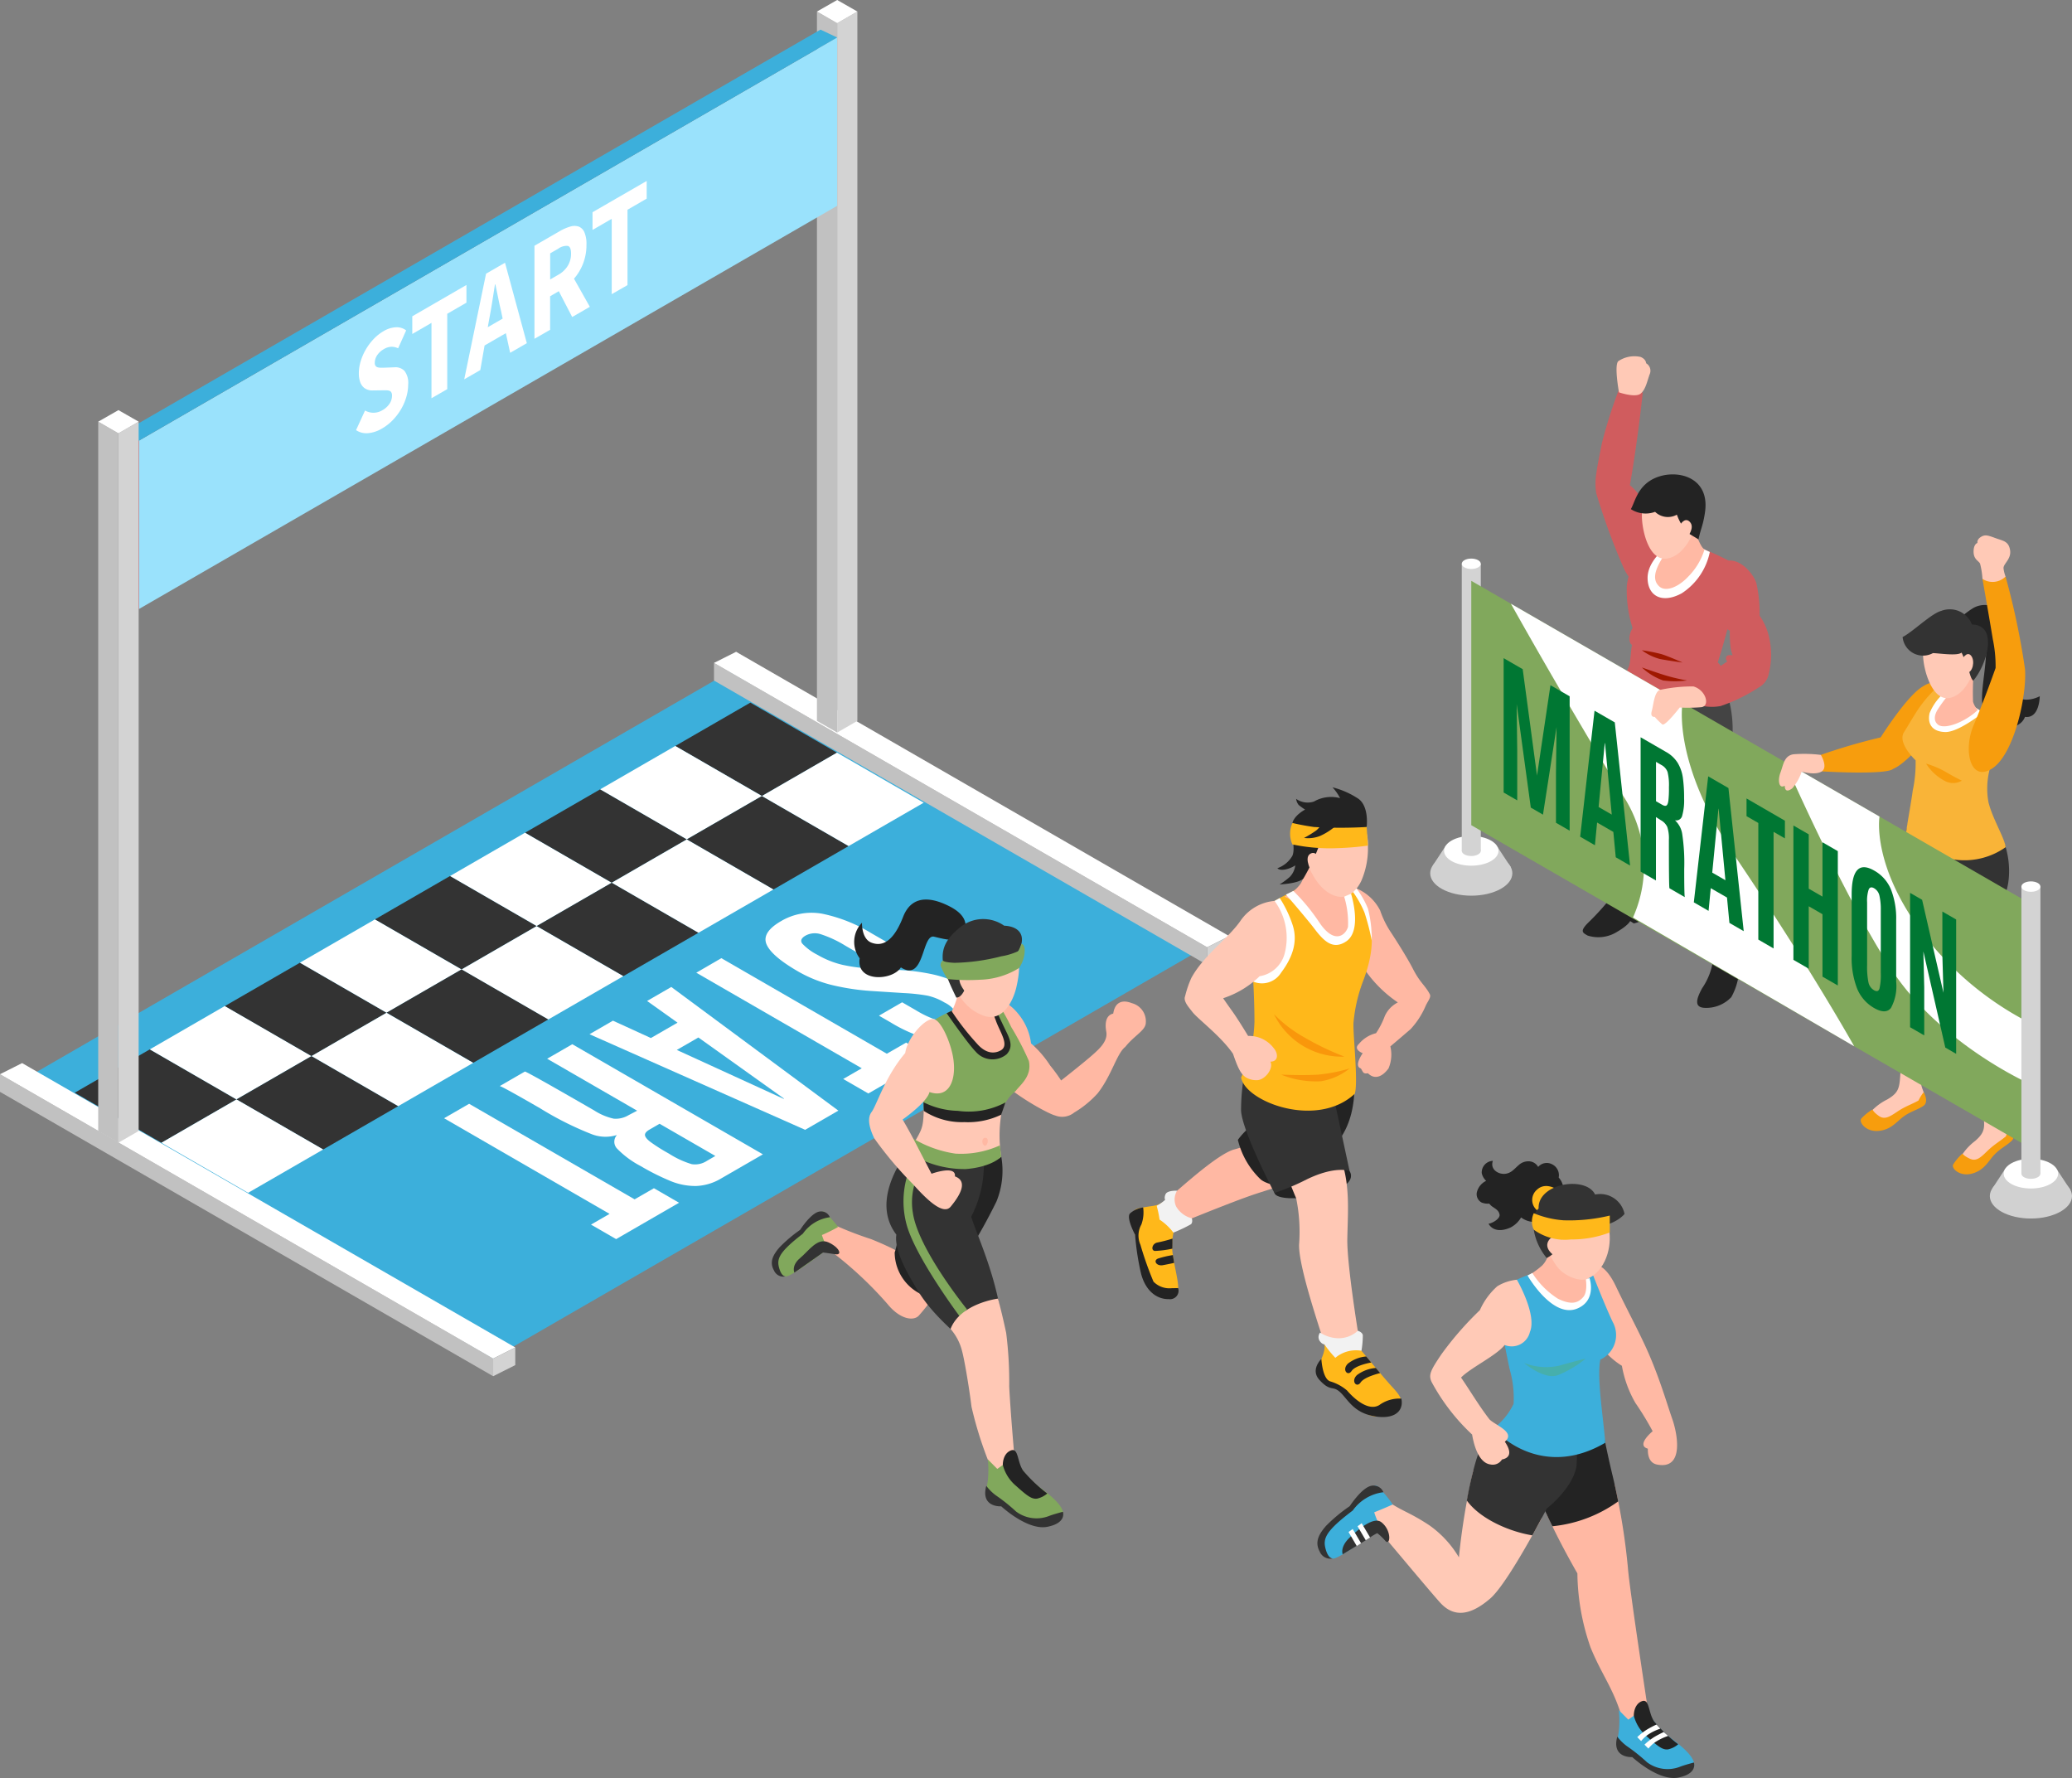 <svg xmlns="http://www.w3.org/2000/svg" width="205.137" height="176.008" viewBox="0 0 205.137 176.008">
  <rect x="0" y="0" width="205.137" height="176.008" fill="#808080" stroke="none"/>
  <g id="Group_41482" data-name="Group 41482" transform="translate(-735.776 -114.167)">
    <g id="Group_41446" data-name="Group 41446" transform="translate(735.776 114.166)">
      <g id="Group_41444" data-name="Group 41444" transform="translate(0)">
        <path id="Path_53825" data-name="Path 53825" d="M852.858,197.308,782.729,237.8l-46.761-27.445L806.1,169.863Z" transform="translate(-733.906 -103.34)" fill="#3cafdb"/>
        <g id="Group_41432" data-name="Group 41432" transform="translate(0 105.236)">
          <path id="Path_53826" data-name="Path 53826" d="M782.6,242.073l-48.824-28.149v-1.747L782.6,240.326Z" transform="translate(-733.776 -211.074)" fill="#c1c1c1"/>
          <path id="Path_53827" data-name="Path 53827" d="M782.6,240.257l-48.824-28.149,2.19-1.1,48.824,28.149Z" transform="translate(-733.776 -211.005)" fill="#fff"/>
          <path id="Path_53828" data-name="Path 53828" d="M785.663,243.77v-1.747l2.19-1.1v1.747Z" transform="translate(-736.839 -212.771)" fill="#d3d3d3"/>
        </g>
        <g id="Group_41433" data-name="Group 41433" transform="translate(70.691 64.521)">
          <path id="Path_53829" data-name="Path 53829" d="M857.726,198.8,808.9,170.654v-1.747l48.824,28.149Z" transform="translate(-808.902 -167.804)" fill="#c1c1c1"/>
          <path id="Path_53830" data-name="Path 53830" d="M857.726,196.987,808.9,168.838l2.19-1.1,48.824,28.149Z" transform="translate(-808.902 -167.735)" fill="#fff"/>
          <path id="Path_53831" data-name="Path 53831" d="M860.79,200.5v-1.747l2.19-1.1V199.4Z" transform="translate(-811.966 -169.501)" fill="#d3d3d3"/>
        </g>
        <g id="Group_41434" data-name="Group 41434" transform="translate(7.4 69.555)">
          <path id="Path_53832" data-name="Path 53832" d="M757.654,214.519l-7.432,4.291-8.581-4.955,7.432-4.291Z" transform="translate(-741.641 -175.239)" fill="#333"/>
          <path id="Path_53833" data-name="Path 53833" d="M765.552,209.959l-7.432,4.291-8.582-4.954L756.971,205Z" transform="translate(-742.107 -174.97)" fill="#fff"/>
          <path id="Path_53834" data-name="Path 53834" d="M773.45,205.4l-7.432,4.291-8.581-4.954,7.432-4.291Z" transform="translate(-742.573 -174.7)" fill="#333"/>
          <path id="Path_53835" data-name="Path 53835" d="M781.348,200.839l-7.432,4.291-8.581-4.955,7.432-4.291Z" transform="translate(-743.04 -174.431)" fill="#fff"/>
          <path id="Path_53836" data-name="Path 53836" d="M789.246,196.279l-7.432,4.291-8.581-4.954,7.432-4.291Z" transform="translate(-743.506 -174.162)" fill="#333"/>
          <path id="Path_53837" data-name="Path 53837" d="M797.144,191.72l-7.432,4.291-8.582-4.954,7.432-4.291Z" transform="translate(-743.972 -173.893)" fill="#fff"/>
          <path id="Path_53838" data-name="Path 53838" d="M805.042,187.16l-7.432,4.291-8.581-4.955,7.432-4.291Z" transform="translate(-744.439 -173.624)" fill="#333"/>
          <path id="Path_53839" data-name="Path 53839" d="M820.838,178.04l-7.432,4.291-8.581-4.954,7.432-4.291Z" transform="translate(-745.371 -173.085)" fill="#333"/>
          <path id="Path_53840" data-name="Path 53840" d="M812.94,182.6l-7.432,4.291-8.582-4.955,7.432-4.291Z" transform="translate(-744.905 -173.354)" fill="#fff"/>
        </g>
        <g id="Group_41435" data-name="Group 41435" transform="translate(15.982 74.509)">
          <path id="Path_53841" data-name="Path 53841" d="M774.672,215.225l-7.432,4.291-8.581-4.954,7.432-4.291Z" transform="translate(-751.227 -180.235)" fill="#333"/>
          <path id="Path_53842" data-name="Path 53842" d="M782.57,210.665l-7.432,4.291L766.557,210l7.432-4.291Z" transform="translate(-751.693 -179.966)" fill="#fff"/>
          <path id="Path_53843" data-name="Path 53843" d="M766.774,219.785l-7.432,4.291-8.581-4.954,7.432-4.291Z" transform="translate(-750.761 -180.504)" fill="#fff"/>
          <path id="Path_53844" data-name="Path 53844" d="M790.468,206.1l-7.432,4.291-8.581-4.954,7.432-4.291Z" transform="translate(-752.159 -179.697)" fill="#333"/>
          <path id="Path_53845" data-name="Path 53845" d="M798.366,201.545l-7.432,4.291-8.581-4.954,7.432-4.291Z" transform="translate(-752.626 -179.427)" fill="#fff"/>
          <path id="Path_53846" data-name="Path 53846" d="M806.264,196.985l-7.432,4.291-8.581-4.955,7.432-4.291Z" transform="translate(-753.092 -179.158)" fill="#333"/>
          <path id="Path_53847" data-name="Path 53847" d="M814.162,192.425l-7.432,4.291-8.582-4.954,7.432-4.291Z" transform="translate(-753.558 -178.889)" fill="#fff"/>
          <path id="Path_53848" data-name="Path 53848" d="M822.06,187.865l-7.432,4.291-8.581-4.954,7.432-4.291Z" transform="translate(-754.025 -178.62)" fill="#333"/>
          <path id="Path_53849" data-name="Path 53849" d="M829.958,183.305l-7.432,4.291-8.582-4.955,7.432-4.291Z" transform="translate(-754.491 -178.351)" fill="#fff"/>
        </g>
        <g id="Group_41443" data-name="Group 41443" transform="translate(9.724)">
          <g id="Group_41436" data-name="Group 41436" transform="translate(71.157)">
            <path id="Path_53850" data-name="Path 53850" d="M823.859,170.6l-2,1.155v-70.22l2-1.155Z" transform="translate(-819.857 -99.238)" fill="#d3d3d3"/>
            <path id="Path_53851" data-name="Path 53851" d="M819.731,170.6l2,1.155v-70.22l-2-1.155Z" transform="translate(-819.731 -99.238)" fill="#c1c1c1"/>
            <path id="Path_53852" data-name="Path 53852" d="M823.734,100.309l-2-1.143-2,1.143,2,1.155Z" transform="translate(-819.731 -99.166)" fill="#fff"/>
          </g>
          <g id="Group_41441" data-name="Group 41441" transform="translate(2.365 2.933)">
            <g id="Group_41437" data-name="Group 41437" transform="translate(1.648 0.78)">
              <path id="Path_53853" data-name="Path 53853" d="M817.52,119.775,748.375,159.7V143.034l69.145-39.921Z" transform="translate(-748.375 -103.113)" fill="#9ae2fc"/>
            </g>
            <g id="Group_41438" data-name="Group 41438" transform="translate(23.159 14.977)">
              <path id="Path_53854" data-name="Path 53854" d="M773.789,143.631a3.232,3.232,0,0,1-1.351.449,1.811,1.811,0,0,1-1.2-.3l.89-1.941a1.688,1.688,0,0,0,1.706-.024,2.032,2.032,0,0,0,.726-.659,1.455,1.455,0,0,0,.239-.788.641.641,0,0,0-.07-.327.355.355,0,0,0-.2-.16,1.027,1.027,0,0,0-.318-.041l-.408,0-.9.011a1.414,1.414,0,0,1-.514-.071,1.137,1.137,0,0,1-.445-.273,1.309,1.309,0,0,1-.312-.526,2.588,2.588,0,0,1-.118-.844,4.09,4.09,0,0,1,.181-1.171,5.38,5.38,0,0,1,.509-1.17,5.529,5.529,0,0,1,.778-1.036,4.451,4.451,0,0,1,.991-.784,2.632,2.632,0,0,1,1.192-.377,1.533,1.533,0,0,1,1.033.308l-.794,1.773a1.536,1.536,0,0,0-.679-.152,1.575,1.575,0,0,0-.752.244,1.907,1.907,0,0,0-.641.589,1.332,1.332,0,0,0-.239.752.516.516,0,0,0,.08.315.4.4,0,0,0,.223.139,1.23,1.23,0,0,0,.333.034c.127,0,.265,0,.414-.006l.89-.034a1.243,1.243,0,0,1,1,.355,1.959,1.959,0,0,1,.365,1.357,4.371,4.371,0,0,1-.175,1.2,5.362,5.362,0,0,1-.508,1.2,5.8,5.8,0,0,1-.821,1.094A4.833,4.833,0,0,1,773.789,143.631Z" transform="translate(-771.235 -119.11)" fill="#fff"/>
              <path id="Path_53855" data-name="Path 53855" d="M779.055,140.361V132.9l-1.9,1.1v-1.751l5.362-3.1V130.9l-1.9,1.1v7.46Z" transform="translate(-771.585 -118.847)" fill="#fff"/>
              <path id="Path_53856" data-name="Path 53856" d="M782.62,138.351l2.161-10.459,1.876-1.084,2.161,7.964-1.653.954-.423-1.945L784.634,135l-.424,2.434Zm2.5-6.106-.169.946,1.472-.851-.159-.757q-.148-.606-.286-1.3t-.276-1.338l-.042.024q-.127.809-.259,1.654T785.121,132.245Z" transform="translate(-771.907 -118.709)" fill="#fff"/>
              <path id="Path_53857" data-name="Path 53857" d="M790.008,134.109V124.9l2.49-1.438a4.578,4.578,0,0,1,1.033-.455,1.393,1.393,0,0,1,.842-.013,1.021,1.021,0,0,1,.572.552,2.905,2.905,0,0,1,.212,1.249,5.069,5.069,0,0,1-.333,1.866,5.142,5.142,0,0,1-.9,1.5l1.568,2.782-1.748,1.01-1.325-2.556-.858.5v3.32Zm1.557-5.873.805-.465a2.564,2.564,0,0,0,.937-.888,2.286,2.286,0,0,0,.324-1.21q0-.679-.324-.759a1.391,1.391,0,0,0-.937.272l-.805.465Z" transform="translate(-772.343 -118.48)" fill="#fff"/>
              <path id="Path_53858" data-name="Path 53858" d="M798.019,129.413v-7.46l-1.9,1.1V121.3l5.362-3.095v1.75l-1.9,1.1v7.46Z" transform="translate(-772.704 -118.201)" fill="#fff"/>
            </g>
            <g id="Group_41439" data-name="Group 41439" transform="translate(0 39.921)">
              <path id="Path_53859" data-name="Path 53859" d="M748.271,145.49l-1.648-.78v16.662l1.648.78Z" transform="translate(-746.623 -144.709)" fill="#f22c36"/>
            </g>
            <g id="Group_41440" data-name="Group 41440">
              <path id="Path_53860" data-name="Path 53860" d="M817.416,103.064l-1.648-.78L746.623,142.2l1.648.78Z" transform="translate(-746.623 -102.284)" fill="#3cafdb"/>
            </g>
          </g>
          <g id="Group_41442" data-name="Group 41442" transform="translate(0 40.6)">
            <path id="Path_53861" data-name="Path 53861" d="M748.238,213.748l-2,1.155v-70.22l2-1.155Z" transform="translate(-744.235 -142.385)" fill="#d3d3d3"/>
            <path id="Path_53862" data-name="Path 53862" d="M744.11,213.748l2,1.155v-70.22l-2-1.155Z" transform="translate(-744.11 -142.385)" fill="#c1c1c1"/>
            <path id="Path_53863" data-name="Path 53863" d="M748.112,143.456l-2-1.143-2,1.143,2,1.155Z" transform="translate(-744.11 -142.314)" fill="#fff"/>
          </g>
        </g>
      </g>
      <g id="Group_41445" data-name="Group 41445" transform="translate(43.967 90.361)">
        <path id="Path_53864" data-name="Path 53864" d="M824.819,197.229l1.683.971-2.359,1.363-1.9-1.1a11.35,11.35,0,0,0-2.447-1.145,1.919,1.919,0,0,0-1.511.136q-.639.37-.323.793a5.438,5.438,0,0,0,1.505,1.111,9.042,9.042,0,0,0,2.447.983,17.2,17.2,0,0,0,3.029.387l2.644.133a20,20,0,0,1,3.426.461,10.833,10.833,0,0,1,3,1.19q2.337,1.348,2.695,2.456t-1.548,2.206a5.543,5.543,0,0,1-3.9.723,14.857,14.857,0,0,1-4.538-1.842l-1.169-.675,2.294-1.324,1.351.779a10.383,10.383,0,0,0,2.172,1.018,1.728,1.728,0,0,0,1.379-.109c.387-.224.515-.47.385-.742a2.7,2.7,0,0,0-1.094-.927,5.664,5.664,0,0,0-1.7-.68,18.4,18.4,0,0,0-2.31-.251l-3.03-.194a23.24,23.24,0,0,1-4.09-.6,12.876,12.876,0,0,1-3.346-1.337q-2.648-1.529-3.143-2.7t1.432-2.288a5.923,5.923,0,0,1,4.093-.735A15.223,15.223,0,0,1,824.819,197.229Z" transform="translate(-782.499 -195.197)" fill="#fff"/>
        <path id="Path_53865" data-name="Path 53865" d="M809.517,199.969l16.383,9.459,1.914-1.1,2.488,1.437-6.231,3.6-2.488-1.437,1.838-1.06-16.383-9.46Z" transform="translate(-782.069 -195.478)" fill="#fff"/>
        <path id="Path_53866" data-name="Path 53866" d="M803.9,203l16.541,12.241-3.288,1.9-21.35-9.463,2.321-1.341,3.756,1.718,2.638-1.522-3.014-2.147Zm.546,6.234,10.575,4.84.038-.022-8.476-6.051Z" transform="translate(-781.406 -195.658)" fill="#fff"/>
        <path id="Path_53867" data-name="Path 53867" d="M799.122,216.04l.84-.437-8.91-5.144,2.489-1.437,18.872,10.9-4.114,2.375a5.187,5.187,0,0,1-2.509.76,6.452,6.452,0,0,1-2.492-.479,23.394,23.394,0,0,1-2.988-1.494,9.055,9.055,0,0,1-2.306-1.7.979.979,0,0,1-.041-1.375,3.778,3.778,0,0,1-2.5-.081,31.624,31.624,0,0,1-5.111-2.565q-3.629-2.095-3.99-2.2l2.489-1.437q.306.071,6.859,3.852a5.908,5.908,0,0,0,1.926.813A2.451,2.451,0,0,0,799.122,216.04Zm3.061.856-.993.574c-.316.182-.467.364-.454.547s.189.406.532.672a17.032,17.032,0,0,0,1.745,1.108l.119.069a8.951,8.951,0,0,0,2.228,1.028,2.121,2.121,0,0,0,1.5-.322l.845-.488Z" transform="translate(-780.848 -196.013)" fill="#fff"/>
        <path id="Path_53868" data-name="Path 53868" d="M782.98,215.289l16.384,9.459,1.913-1.1,2.488,1.437-6.23,3.6-2.489-1.437,1.839-1.061L780.5,216.72Z" transform="translate(-780.502 -196.383)" fill="#fff"/>
      </g>
    </g>
    <g id="Group_41475" data-name="Group 41475" transform="translate(877.372 149.418)">
      <g id="Group_41449" data-name="Group 41449" transform="translate(14.927)">
        <path id="Path_53869" data-name="Path 53869" d="M914.854,158.828l-1.615-2.812a4.9,4.9,0,0,0-1.6-2.409c.77-4.29,1.278-9.173,1.278-9.173l-2.211-.678a47.8,47.8,0,0,0-1.83,5.661c-.378,1.928-.439,2.152-.567,3.091a6.132,6.132,0,0,0,0,1.892,64.339,64.339,0,0,0,2.784,7.556,6.427,6.427,0,0,0,2.242,2.442A4.082,4.082,0,0,0,914.854,158.828Z" transform="translate(-906.798 -140.829)" fill="#d05c5e"/>
        <g id="Group_41447" data-name="Group 41447" transform="translate(0 11.71)">
          <path id="Path_53870" data-name="Path 53870" d="M923.966,208.228a2.355,2.355,0,0,1,.7,1.077,2.843,2.843,0,0,1,0,1.577c-.22.7-.573.583-.573.583a6.154,6.154,0,0,1-.71,2.056,3.414,3.414,0,0,1-2.53,1.063c-1.136,0-1-.77-.359-1.943a6.5,6.5,0,0,0,1.125-3.126c-.034-.937,0-2.005,0-2.005Z" transform="translate(-908.501 -161.772)" fill="#232323"/>
          <path id="Path_53871" data-name="Path 53871" d="M912.3,201.731s.3.546.612,1.111.172.781.2,1.536-1.3,1.007-1.3,1.007l-.36-.232s-.16.4-1.255,1.042a3.493,3.493,0,0,1-2.95.394c-.541-.3-.836-.443.233-1.453a26.706,26.706,0,0,0,2.22-2.485Z" transform="translate(-906.583 -160.936)" fill="#232323"/>
          <path id="Path_53872" data-name="Path 53872" d="M916.965,180.756a43.776,43.776,0,0,0-2.988,5.126c-.888,2.016-2.926,3.637-2.8,3.942.289.723,1.89,3.176,1.5,5.376a12.292,12.292,0,0,0-.15,3.5s-1.833,1.5-2.785.476c-.4-1.98-2.821-10.249-3.187-10.909.637-1.789,2.081-4.279,3.116-7.626a27.7,27.7,0,0,1,2.235-5.556c.1-.074,3.493,2.023,3.493,2.023Z" transform="translate(-906.554 -157.077)" fill="#333"/>
          <path id="Path_53873" data-name="Path 53873" d="M921.437,177.143a10.91,10.91,0,0,1,1.229,4.072c.22,2.347-.264,3.881-.619,6.819-.245,2.031-.82,4.428-.82,4.428a17.473,17.473,0,0,1,2.285,6.422,26.675,26.675,0,0,1-.024,5.09,1.692,1.692,0,0,1-.978.842,2.506,2.506,0,0,1-1.723-.329s-3.31-8.612-4.426-10.246c-.373-3.026-.889-5.539-.982-7.166a14.788,14.788,0,0,1,.458-3.741s-2.107-1.53-1.054-5.915S921.437,177.143,921.437,177.143Z" transform="translate(-907.703 -157.121)" fill="#444"/>
          <path id="Path_53874" data-name="Path 53874" d="M918.445,161.967c-.532-.167-3-1.747-3.21-1.645-1.492.741-3.179,3.637-3.4,5.6a12.023,12.023,0,0,0,.57,4.227c-.5.812-.316,1.605-.051,1.657-.122.41-.158,1.735-.31,2.113-.293.729-.565,1.218-.27,1.5a10.038,10.038,0,0,0,4.859,2.093,4.993,4.993,0,0,0,4.849-2.093,2.115,2.115,0,0,0-.648-1.869c.411-1.246.829-2.8,1.23-4.294.6-2.248,1.621-4.874-.284-5.848A25.964,25.964,0,0,0,918.445,161.967Z" transform="translate(-907.292 -154.938)" fill="#d05c5e"/>
          <path id="Path_53875" data-name="Path 53875" d="M916.957,161.552c-1.1.924-2.756,2.219-2.689,3.927s1.465,2.452,3.38,1.408a6.389,6.389,0,0,0,2.78-4.091l-1.122-.528Z" transform="translate(-907.671 -155.117)" fill="#fff"/>
          <path id="Path_53876" data-name="Path 53876" d="M918.706,158.972s-1.846,2.45-2.491,3.469-1.67,2.519-.646,3.409c.622.539,1.85.08,2.86-1a6.482,6.482,0,0,0,1.6-2.678C919.4,161.827,918.706,158.972,918.706,158.972Z" transform="translate(-907.797 -154.743)" fill="#ffb9a4"/>
          <path id="Path_53877" data-name="Path 53877" d="M913.611,158.092a3.784,3.784,0,0,1,.891-2.577,3.655,3.655,0,0,1,2.648-.612c1.326.093,2.26,1.561,2.026,3.257-.217,1.568-1.264,3.983-3.012,4.311C914.219,162.835,913.555,159.411,913.611,158.092Z" transform="translate(-907.576 -154.151)" fill="#ffc9b6"/>
          <path id="Path_53878" data-name="Path 53878" d="M915.921,177.155c-1.008-.312-2.314-.78-2.314-.78a5.878,5.878,0,0,0,2.1,1.286,8.805,8.805,0,0,0,2.364,0A19.307,19.307,0,0,1,915.921,177.155Z" transform="translate(-907.575 -157.263)" fill="#9f1800"/>
          <path id="Path_53879" data-name="Path 53879" d="M913.607,174.384a16.676,16.676,0,0,1,1.932.382c.685.209,2.094.834,2.094.834s-1.375-.182-2.244-.351A5.211,5.211,0,0,1,913.607,174.384Z" transform="translate(-907.575 -156.975)" fill="#9f1800"/>
          <path id="Path_53880" data-name="Path 53880" d="M919.675,157.74c-.188,1.344-.441,1.7-.648,2.722-1.024-.627-1.149-.629-1.406-1.055a5.7,5.7,0,0,1-.735-1.393,1.823,1.823,0,0,1-2.157-.28,2.689,2.689,0,0,1-2.4-.269c.439-.737.677-2.472,2.672-3.186C917.068,153.54,920.149,154.354,919.675,157.74Z" transform="translate(-907.391 -154.027)" fill="#232323"/>
          <path id="Path_53881" data-name="Path 53881" d="M918,159.836s.47-.887.991-.339-.209,1.46-.209,1.46Z" transform="translate(-908.211 -154.793)" fill="#ffc9b6"/>
        </g>
        <g id="Group_41448" data-name="Group 41448" transform="translate(10.785 20.241)">
          <path id="Path_53882" data-name="Path 53882" d="M922.4,164.229c-.887.563-1.151,2.482-.581,4.641.477,1.809,1.295,2.073,1.295,2.073a12.526,12.526,0,0,0,.084,1.733,4.038,4.038,0,0,0,.2.712s-.584-.129-.643.18a.383.383,0,0,0,.117.419,24.681,24.681,0,0,0-2.078,1.521c-.54.5-1.512,1.242-1.623,1.845l.485.816a4.711,4.711,0,0,0,2.55.235,16.6,16.6,0,0,0,3.784-1.849,1.928,1.928,0,0,0,.985-1.355,7.577,7.577,0,0,0,.068-3.422,5.972,5.972,0,0,0-.979-2.323,13.454,13.454,0,0,0-.318-3.218C925.386,165.109,923.731,163.381,922.4,164.229Z" transform="translate(-919.165 -164.003)" fill="#d05c5e"/>
        </g>
        <path id="Path_53883" data-name="Path 53883" d="M910.913,143.923s-.5-2.718-.061-3.091a2.845,2.845,0,0,1,2.191-.417c.562.221.558.629.558.629a.859.859,0,0,1,.378,1.024c-.257.644-.4,1.574-.936,1.99S910.913,143.923,910.913,143.923Z" transform="translate(-907.15 -140.334)" fill="#ffc9b6"/>
      </g>
      <g id="Group_41474" data-name="Group 41474" transform="translate(0 17.749)">
        <g id="Group_41452" data-name="Group 41452" transform="translate(38.677)">
          <g id="Group_41451" data-name="Group 41451" transform="translate(0 6.905)">
            <path id="Path_53884" data-name="Path 53884" d="M945.71,219.35a5.194,5.194,0,0,1-2.6.03c0,.721-.028,1.419-.086,2.045-.239,2.575.063,3.083-1.4,3.939a5.5,5.5,0,0,0-2.138,1.869c-.474.612.3.961.911.9,1.337-.141,2.584-1.448,3.315-1.647s1.73-.443,1.641-1.225c-.1-.843-.307-.84-.392-1.579A16.538,16.538,0,0,1,945.71,219.35Z" transform="translate(-935.052 -176.431)" fill="#ffc9b6"/>
            <path id="Path_53885" data-name="Path 53885" d="M954.771,223.392a5.2,5.2,0,0,1-2.552.513c.129.708.236,1.4.295,2.024.243,2.575.634,3.019-.642,4.131a5.5,5.5,0,0,0-1.754,2.232c-.352.69.47.889,1.06.712,1.288-.387,2.271-1.9,2.952-2.234s1.618-.756,1.385-1.509c-.25-.811-.457-.768-.677-1.479A16.541,16.541,0,0,1,954.771,223.392Z" transform="translate(-936.601 -177.017)" fill="#ffc9b6"/>
            <path id="Path_53886" data-name="Path 53886" d="M955.221,229.584a4.642,4.642,0,0,0-.357.906c-.524.452-1.168.8-1.836,1.451s-1.095,1.063-1.728.774-.736-.514-.736-.514a4.777,4.777,0,0,0-.937,1.107c-.16.405.723,1.214,1.922.864s1.553-1.2,2.146-1.835,1.178-.878,1.726-1.391S955.221,229.584,955.221,229.584Z" transform="translate(-936.539 -177.913)" fill="#f79d0d"/>
            <path id="Path_53887" data-name="Path 53887" d="M948.962,194.328c-1.331-1.163-4.443-2.489-4.7-1.976-.174,1.842-.672,2.859-.672,4.835a41.506,41.506,0,0,0-2.133,10.53c0,.981.788,2.7,1.067,3.959a48.814,48.814,0,0,1,.808,5.823c.5.493,1.835.6,2.226-.143a30.407,30.407,0,0,0,1.1-5.539,5.44,5.44,0,0,0-1.246-3.78c1.189-.967,2.39-4.114,2.9-5.543.307-.859,1.37-3.055,1.746-4.308A3.685,3.685,0,0,0,948.962,194.328Z" transform="translate(-935.358 -172.505)" fill="#232323"/>
            <path id="Path_53888" data-name="Path 53888" d="M949.2,211.223a21.932,21.932,0,0,0,2.507.3c.628-.028.494.23,1.036.023a18.016,18.016,0,0,0,.965-4.8c.066-1.486.266-3.138.389-4.691,1.026-1.523,1.026-5.353-.84-7.545-.065-.078-3.64,2.681-5.845,2.608a.079.079,0,0,0-.044.016c0-.024,0-.048-.007-.071a.05.05,0,0,0-.091-.012,4.917,4.917,0,0,0,1.093,5.223C948.08,204.447,948.7,208.569,949.2,211.223Z" transform="translate(-936.149 -172.833)" fill="#333"/>
            <path id="Path_53889" data-name="Path 53889" d="M953.025,214.1c.145-.191-3.411-.356-3.447-.074-.249,2.229.38,3.36.667,4.727.474,2.261,1.733,4.827,2.306,6.806a2.993,2.993,0,0,0,2.018-.768C955.628,220.455,953.022,214.106,953.025,214.1Z" transform="translate(-936.526 -175.639)" fill="#333"/>
            <path id="Path_53890" data-name="Path 53890" d="M945.174,225.545a4.6,4.6,0,0,0-.518.824c-.6.346-1.3.567-2.074,1.085s-1.272.841-1.841.44-.629-.641-.629-.641a4.785,4.785,0,0,0-1.126.914c-.232.369.486,1.327,1.729,1.206s1.748-.889,2.448-1.406,1.321-.645,1.954-1.048S945.174,225.545,945.174,225.545Z" transform="translate(-934.995 -177.328)" fill="#f79d0d"/>
            <path id="Path_53891" data-name="Path 53891" d="M941.663,184.8s-.235-.462-1.428-.33a59.777,59.777,0,0,0-5.909,1.727l.1,1.635s6.5.391,7.087-.272S941.663,184.8,941.663,184.8Z" transform="translate(-934.326 -171.377)" fill="#f79d0d"/>
            <path id="Path_53892" data-name="Path 53892" d="M942.265,186.065c.229.41-.049.3.244.573,1.674-.59,7.064-6.927,5.557-8.3a2.6,2.6,0,0,0-2.626.151c-1.588.9-4.2,5.063-4.2,5.063l-.006,0A10.352,10.352,0,0,0,942.265,186.065Z" transform="translate(-935.326 -170.451)" fill="#f79d0d"/>
            <path id="Path_53893" data-name="Path 53893" d="M951.661,169.453a2.328,2.328,0,0,1,3.481,2.074c.133,2.386-.714,4.989.34,6.3s2.769.353,2.769.353,0,2.235-1.459,2.043c-.464,1.2-2.255,1.392-3.351.5-1.7-1.383-.478-4.118-.478-7.618a9.846,9.846,0,0,1-3.066-2.186A8.09,8.09,0,0,1,951.661,169.453Z" transform="translate(-936.581 -169.163)" fill="#232323"/>
            <g id="Group_41450" data-name="Group 41450" transform="translate(8.078 8.171)">
              <path id="Path_53894" data-name="Path 53894" d="M944.786,188.925c-.093.8-.565,3.366-.654,4.155.593.942,1.586,1.8,3.907,2.467a7.049,7.049,0,0,0,5.95-1.043c-.081-.867-1.3-2.811-1.7-4.443a7.511,7.511,0,0,1,.847-5.054,2.884,2.884,0,0,0-.688-3.328,13.513,13.513,0,0,0-2.693-1.58c-.726-.331-2.27-1.635-2.644-1.338a12.444,12.444,0,0,0-1.545,1.756c-.433.562-1.248,1.993-1.633,2.591-.563.872.486,2.158,1.143,2.8A13.151,13.151,0,0,1,944.786,188.925Z" transform="translate(-943.772 -178.717)" fill="#f9b438"/>
            </g>
            <path id="Path_53895" data-name="Path 53895" d="M948.548,179.132a5.235,5.235,0,0,0-1.641,2.158c-.239,1.042.226,1.85,1.552,1.877s3.736-1.928,3.736-1.928A25.3,25.3,0,0,0,948.548,179.132Z" transform="translate(-936.139 -170.607)" fill="#fff"/>
            <path id="Path_53896" data-name="Path 53896" d="M951.347,177.148a14.932,14.932,0,0,0-2.091.319.042.042,0,0,0-.078.021,3.184,3.184,0,0,1-.424,1.855,13.209,13.209,0,0,0-.984,1.362c-.329.563-.359,1.112.068,1.443.676.523,2.731-.286,3.94-1.46a1.87,1.87,0,0,1-.475-.821A27,27,0,0,1,951.347,177.148Z" transform="translate(-936.237 -170.316)" fill="#ffb9a4"/>
            <path id="Path_53897" data-name="Path 53897" d="M946.167,174.539a3.718,3.718,0,0,1,.688-2.56,3.485,3.485,0,0,1,2.5-.767c1.279,0,2.27,1.367,2.154,3.03-.107,1.536-.955,3.949-2.612,4.381C947.058,179.1,946.2,175.823,946.167,174.539Z" transform="translate(-936.04 -169.46)" fill="#ffc9b6"/>
            <path id="Path_53898" data-name="Path 53898" d="M943.791,172.394c.957-.474,2.852-2.335,3.808-2.58a2.349,2.349,0,0,1,3.054,1.336c2.694.074,1.436,4.077.123,5.572-.342-.383-.308-.866-.641-1.552-.132-.273-.356-.983-.512-1.232-.416.346-2.093.075-2.83.048A2.035,2.035,0,0,1,943.791,172.394Z" transform="translate(-935.697 -169.239)" fill="#333"/>
            <path id="Path_53899" data-name="Path 53899" d="M950.65,175.386s.481-.922.912-.4.135,1.664-.358,1.673S950.65,175.386,950.65,175.386Z" transform="translate(-936.69 -169.983)" fill="#ffc9b6"/>
            <path id="Path_53900" data-name="Path 53900" d="M946.51,187.506a4.872,4.872,0,0,0,1.9,1.738,1.717,1.717,0,0,0,1.64-.049s-.773-.377-1.638-.891A8.865,8.865,0,0,0,946.51,187.506Z" transform="translate(-936.091 -171.819)" fill="#f79d0d"/>
          </g>
          <path id="Path_53901" data-name="Path 53901" d="M955.092,165.854l-2.288.22s.679,3.856,1.028,5.99a12.961,12.961,0,0,1,.274,2.839s-1.15,3.266-2.18,5.677-.368,5.664,1.815,4.29,3.464-7.181,3.278-9.84A73.647,73.647,0,0,0,955.092,165.854Z" transform="translate(-936.806 -161.779)" fill="#f79d0d"/>
          <path id="Path_53902" data-name="Path 53902" d="M955.173,165.164a3.453,3.453,0,0,1-.2-.8c-.056-.452.794-.917.647-1.817s-.7-.914-1.461-1.195-1.028-.365-1.443-.1-.324.585-.324.585-.39.092-.385.866.494.887.641,1.18a7.611,7.611,0,0,1,.237,1.507A1.812,1.812,0,0,0,955.173,165.164Z" transform="translate(-936.887 -161.089)" fill="#ffc9b6"/>
        </g>
        <g id="Group_41473" data-name="Group 41473" transform="translate(0 2.295)">
          <g id="Group_41460" data-name="Group 41460">
            <g id="Group_41453" data-name="Group 41453" transform="translate(5.147 28.568)">
              <path id="Path_53903" data-name="Path 53903" d="M896.647,197.178l1.315,2-2.454.893-.391-2.021Z" transform="translate(-895.117 -197.178)" fill="#d1d1d1"/>
            </g>
            <g id="Group_41454" data-name="Group 41454" transform="translate(0.242 28.414)">
              <path id="Path_53904" data-name="Path 53904" d="M892.1,198.027,890.685,197l-1.3,1.986,1.054,1.064Z" transform="translate(-889.381 -196.998)" fill="#d1d1d1"/>
            </g>
            <g id="Group_41455" data-name="Group 41455" transform="translate(0 28.928)">
              <ellipse id="Ellipse_657" data-name="Ellipse 657" cx="4.067" cy="2.221" rx="4.067" ry="2.221" fill="#d1d1d1"/>
            </g>
            <g id="Group_41456" data-name="Group 41456" transform="translate(1.373 27.457)">
              <ellipse id="Ellipse_658" data-name="Ellipse 658" cx="2.695" cy="1.472" rx="2.695" ry="1.472" fill="#fff"/>
            </g>
            <g id="Group_41457" data-name="Group 41457" transform="translate(3.125 28.414)">
              <path id="Path_53905" data-name="Path 53905" d="M892.753,197.513c0,.284.422.514.942.514s.942-.23.942-.514-.422-.515-.942-.515S892.753,197.228,892.753,197.513Z" transform="translate(-892.753 -196.998)" fill="#d3d3d3"/>
            </g>
            <g id="Group_41458" data-name="Group 41458" transform="translate(3.125 0.514)">
              <rect id="Rectangle_21770" data-name="Rectangle 21770" width="1.884" height="28.414" transform="translate(1.884 28.414) rotate(180)" fill="#d3d3d3"/>
            </g>
            <g id="Group_41459" data-name="Group 41459" transform="translate(3.125)">
              <path id="Path_53906" data-name="Path 53906" d="M892.753,164.287c0,.284.422.514.942.514s.942-.23.942-.514-.422-.515-.942-.515S892.753,164,892.753,164.287Z" transform="translate(-892.753 -163.772)" fill="#fff"/>
            </g>
          </g>
          <g id="Group_41461" data-name="Group 41461" transform="translate(4.067 2.204)">
            <path id="Path_53907" data-name="Path 53907" d="M893.855,166.35l55.406,31.988v24.189l-55.406-31.988Z" transform="translate(-893.855 -166.35)" fill="#81a85c"/>
          </g>
          <g id="Group_41462" data-name="Group 41462" transform="translate(35.101 20.121)">
            <path id="Path_53908" data-name="Path 53908" d="M954.131,213a31.077,31.077,0,0,1-10.175-8.518c-5.271-6.9-4.429-11.764-4.429-11.764l-9.383-5.418s5.883,13.453,10.633,20.651,13.354,11.091,13.354,11.091Z" transform="translate(-930.144 -187.301)" fill="#fff"/>
          </g>
          <g id="Group_41463" data-name="Group 41463" transform="translate(7.992 4.47)">
            <path id="Path_53909" data-name="Path 53909" d="M932.428,212.808s-4.246-7.625-11.809-18.836c-6.289-9.321-5.183-15.162-5.183-15.162L898.444,169s4.9,8.807,11.166,19.1a12.586,12.586,0,0,1,.918,11.96Z" transform="translate(-898.444 -168.999)" fill="#fff"/>
          </g>
          <g id="Group_41464" data-name="Group 41464" transform="translate(7.267 9.861)">
            <path id="Path_53910" data-name="Path 53910" d="M897.6,188.6V175.3l1.887,1.09,1.417,10.532,1.331-8.946,1.9,1.1v13.3l-1.354-.782v-4.956l.057-4.515-1.344,8.668-1.206-.7-1.4-10.25.057,4.58v4.956Z" transform="translate(-897.596 -175.303)" fill="#073"/>
            <path id="Path_53911" data-name="Path 53911" d="M906.461,193.856l1.422-12.474,2.005,1.157,1.513,14.17-1.417-.819-.238-2.509-1.609-.929-.215,2.247Zm3.127-2.19-.669-7.065-.022-.014-.612,6.326Z" transform="translate(-898.88 -176.183)" fill="#073"/>
            <path id="Path_53912" data-name="Path 53912" d="M915.463,192.667l-.487-.312v6.278l-1.518-.877v-13.3l2.509,1.449A3.167,3.167,0,0,1,917.134,187a3.92,3.92,0,0,1,.507,1.464,14.212,14.212,0,0,1,.122,2.034,5.52,5.52,0,0,1-.193,1.735.6.6,0,0,1-.714.442,2.3,2.3,0,0,1,.719,1.343,19.238,19.238,0,0,1,.2,3.484q0,2.558.057,2.779l-1.519-.877q-.058-.183-.056-4.8a3.607,3.607,0,0,0-.159-1.267A1.486,1.486,0,0,0,915.463,192.667Zm-.481-1.88.606.35c.192.112.334.135.428.074s.157-.225.192-.486a10.362,10.362,0,0,0,.054-1.261v-.083a5.472,5.472,0,0,0-.136-1.491,1.3,1.3,0,0,0-.629-.7l-.515-.3Z" transform="translate(-899.893 -176.629)" fill="#073"/>
            <path id="Path_53913" data-name="Path 53913" d="M919.619,201.452l1.422-12.474,2.005,1.159,1.513,14.168-1.416-.817-.239-2.511-1.609-.928-.215,2.247Zm3.127-2.19-.669-7.065-.022-.012-.612,6.325Z" transform="translate(-900.786 -177.283)" fill="#073"/>
            <path id="Path_53914" data-name="Path 53914" d="M926.887,205.51V193.967l-1.167-.674v-1.752l3.8,2.2v1.752l-1.122-.647v11.542Z" transform="translate(-901.669 -177.655)" fill="#073"/>
            <path id="Path_53915" data-name="Path 53915" d="M931.147,207.969v-13.3l1.518.877v5.378l1.36.785v-5.378l1.519.877v13.3l-1.519-.877v-6.18l-1.36-.785v6.179Z" transform="translate(-902.455 -178.108)" fill="#073"/>
            <path id="Path_53916" data-name="Path 53916" d="M941.778,213.434q-.522.658-1.668,0a3.925,3.925,0,0,1-1.683-1.934,8.346,8.346,0,0,1-.535-3.215V202.2q0-3.656,2.238-2.364a3.811,3.811,0,0,1,1.663,1.889,7.912,7.912,0,0,1,.506,3.019v6.082A4.515,4.515,0,0,1,941.778,213.434Zm-2.223-2.538a1.168,1.168,0,0,0,.546.776c.275.159.458.107.544-.158a5.93,5.93,0,0,0,.13-1.546v-6.193a6.138,6.138,0,0,0-.133-1.456,1.128,1.128,0,0,0-.521-.735q-.389-.224-.544.121a3.517,3.517,0,0,0-.156,1.28v6.2A7.815,7.815,0,0,0,939.554,210.9Z" transform="translate(-903.432 -178.807)" fill="#073"/>
            <path id="Path_53917" data-name="Path 53917" d="M944.655,215.769v-13.3l1.19.687,2.114,9.2-.108-3.69v-4.35l1.365.788v13.3l-1.076-.623-2.17-9.51.085,3.54v4.767Z" transform="translate(-904.411 -179.238)" fill="#073"/>
          </g>
          <g id="Group_41472" data-name="Group 41472" transform="translate(55.406 31.956)">
            <g id="Group_41465" data-name="Group 41465" transform="translate(5.146 28.568)">
              <path id="Path_53918" data-name="Path 53918" d="M961.436,234.546l1.315,2-2.454.893-.392-2.021Z" transform="translate(-959.906 -234.546)" fill="#d1d1d1"/>
            </g>
            <g id="Group_41466" data-name="Group 41466" transform="translate(0.241 28.414)">
              <path id="Path_53919" data-name="Path 53919" d="M956.887,235.4l-1.413-1.029-1.3,1.986,1.054,1.064Z" transform="translate(-954.17 -234.366)" fill="#d1d1d1"/>
            </g>
            <g id="Group_41467" data-name="Group 41467" transform="translate(0 28.929)">
              <path id="Path_53920" data-name="Path 53920" d="M953.888,237.19c0,1.226,1.821,2.222,4.067,2.222s4.067-1,4.067-2.222-1.822-2.222-4.067-2.222S953.888,235.963,953.888,237.19Z" transform="translate(-953.888 -234.968)" fill="#d1d1d1"/>
            </g>
            <g id="Group_41468" data-name="Group 41468" transform="translate(1.372 27.457)">
              <ellipse id="Ellipse_659" data-name="Ellipse 659" cx="2.695" cy="1.472" rx="2.695" ry="1.472" fill="#fff"/>
            </g>
            <g id="Group_41469" data-name="Group 41469" transform="translate(3.125 28.414)">
              <path id="Path_53921" data-name="Path 53921" d="M957.542,234.881c0,.284.422.515.942.515s.942-.231.942-.515-.422-.515-.942-.515S957.542,234.6,957.542,234.881Z" transform="translate(-957.542 -234.366)" fill="#d3d3d3"/>
            </g>
            <g id="Group_41470" data-name="Group 41470" transform="translate(3.125 0.515)">
              <rect id="Rectangle_21771" data-name="Rectangle 21771" width="1.884" height="28.414" transform="translate(1.884 28.414) rotate(180)" fill="#d3d3d3"/>
            </g>
            <g id="Group_41471" data-name="Group 41471" transform="translate(3.125)">
              <ellipse id="Ellipse_660" data-name="Ellipse 660" cx="0.942" cy="0.515" rx="0.942" ry="0.515" fill="#fff"/>
            </g>
          </g>
        </g>
        <path id="Path_53922" data-name="Path 53922" d="M933.623,186.478a13.551,13.551,0,0,0-2.719-.061c-.933.15-.99,1.051-1.281,1.81s-.159,1.655.423,1.3c.019.747.508.442.752.257a4.888,4.888,0,0,0,.927-1.655s1.363.412,1.994-.022S933.623,186.478,933.623,186.478Z" transform="translate(-894.946 -164.749)" fill="#ffc9b6"/>
      </g>
      <path id="Path_53923" data-name="Path 53923" d="M918.868,178.572a14.988,14.988,0,0,0-3.377.357c-.516.309-.576,1.453-.753,2.093s.3.564.3.564a7.014,7.014,0,0,0,.747.745c.277.206,1.726-1.673,1.726-1.673a15.517,15.517,0,0,0,2.131-.031C920.535,180.527,920.131,178.937,918.868,178.572Z" transform="translate(-892.806 -145.871)" fill="#ffc9b6"/>
    </g>
    <g id="Group_41477" data-name="Group 41477" transform="translate(812.19 203.213)">
      <path id="Path_53924" data-name="Path 53924" d="M840.837,221.89a4.908,4.908,0,0,1,2.214,1.563,5.691,5.691,0,0,1,1.29,2.955,10.178,10.178,0,0,1,1.886,2.179,17.123,17.123,0,0,1,1.091,1.489s2.325-1.822,3.225-2.632c.6-.542,1.4-1.278,1.25-2.177-.04-.243-.307-1.588.685-1.813.149-1.033.794-1.445,1.836-1.033a1.854,1.854,0,0,1,1.389,1.951c-.023.756-1.133,1.243-2.034,2.381-.843.647-1.337,2.82-2.737,4.6a10.056,10.056,0,0,1-2.322,1.9,1.885,1.885,0,0,1-1.885.286c-.867-.215-5.233-2.717-5.716-4.007S838.622,223.031,840.837,221.89Z" transform="translate(-818.677 -212.164)" fill="#ffb8a3"/>
      <path id="Path_53925" data-name="Path 53925" d="M835.363,212.182c-1.15-.569-3.508-1.462-4.5,1.087s-2.113,2.94-3.127,2.559-.942-1.977-.942-1.977a2.709,2.709,0,0,0-.231,3.522c-.377,2.421,3.272,2.222,4.079.9,2.364,1.517,2.05-3.33,3.29-3.039,1.178.277,2.682.742,3.052-.6S836.076,212.535,835.363,212.182Z" transform="translate(-817.865 -211.555)" fill="#232323"/>
      <path id="Path_53926" data-name="Path 53926" d="M827.456,247.172a34.359,34.359,0,0,1-4.208-1.67,4.657,4.657,0,0,0-.943,1.408,2.15,2.15,0,0,0-.127.513,37.556,37.556,0,0,1,6.9,6.164c1.292,1.59,2.638,1.712,3.13,1.143a19.2,19.2,0,0,0,1.815-2.412C833.467,249.654,829.129,247.851,827.456,247.172Z" transform="translate(-817.637 -213.559)" fill="#ffb8a3"/>
      <path id="Path_53927" data-name="Path 53927" d="M836.949,233.38c1.531.2,2.605.513,4.109-.176a13.153,13.153,0,0,0-.158,5c-.235,1.179-.763,2.3-3.01,2.555-4.045.457-6.223-1.63-6.425-2.507.221-.6,1.033-1.657,1.446-2.591.453-1.025.2-2.187.447-3.773A12,12,0,0,0,836.949,233.38Z" transform="translate(-818.185 -212.755)" fill="#ffc8b5"/>
      <path id="Path_53928" data-name="Path 53928" d="M830.557,243.2c.515-1.846.647-3.066,1.778-4.658a2.238,2.238,0,0,1,.411-.45,9.009,9.009,0,0,0,3.554.8c1.224.011,3.4.658,4.53-.326a8.056,8.056,0,0,1-.476,4.451,55.236,55.236,0,0,1-5.993,9.6,4.62,4.62,0,0,1-4.083-4.557C830.95,246.128,830.135,244.719,830.557,243.2Z" transform="translate(-818.115 -213.122)" fill="#232323"/>
      <path id="Path_53929" data-name="Path 53929" d="M840.933,256.122c-.184-4.872-2.6-9.9-3.13-11.664a11.2,11.2,0,0,0,1.25-5.409c-1.039.438-3.468.8-4.708-.024a6.116,6.116,0,0,1-2.09-1.98c-2.083,2.431-4.1,6.259-1.862,9.186-.262,1.672,1.4,4.313,1.932,5.228,1.6,2.757,3.792,4.3,5.342,5.962A7.641,7.641,0,0,0,840.933,256.122Z" transform="translate(-818.064 -213.059)" fill="#333"/>
      <path id="Path_53930" data-name="Path 53930" d="M832.586,238.246a9.657,9.657,0,0,0,.654.895l.095.117a6.364,6.364,0,0,0-1.2,4.9c.529,3.594,5.353,9.535,5.353,9.535l-.68.756s-4.342-5.79-5.28-9.081a8.828,8.828,0,0,1,.932-6.9C832.5,238.385,832.544,238.315,832.586,238.246Z" transform="translate(-818.169 -213.13)" fill="#81a85c"/>
      <path id="Path_53931" data-name="Path 53931" d="M840.76,237.372l.137,1.113s-.876,1.014-3.49,1.231a10.148,10.148,0,0,1-5.981-1.828l.656-1.251a11.288,11.288,0,0,0,4.279,1.552A9.266,9.266,0,0,0,840.76,237.372Z" transform="translate(-818.183 -213.035)" fill="#81a85c"/>
      <path id="Path_53932" data-name="Path 53932" d="M841.009,233.085a8.041,8.041,0,0,1-4.647.839,7.534,7.534,0,0,1-3.089-.991c.012-.258-.1-2.569-.129-2.828-.2-1.927-1.076-1.738-.836-3.117.4-2.287,2.445-3.2,3.495-3.708,4.194-2.021,4.547-1.592,4.406-1.425a18.2,18.2,0,0,1,1.729,2.926,27.369,27.369,0,0,1,1.743,3.351c.323,1.511-.84,2.352-1.306,2.973A4.118,4.118,0,0,0,841.009,233.085Z" transform="translate(-818.233 -212.153)" fill="#81a85c"/>
      <path id="Path_53933" data-name="Path 53933" d="M840.642,223.161c.031.093.354.784.826,1.767s.966,1.791.225,2.607a2.194,2.194,0,0,1-3.059-.24c-.835-.859-2.887-3.819-2.887-3.819l1.255-.592Z" transform="translate(-818.438 -212.223)" fill="#232323"/>
      <path id="Path_53934" data-name="Path 53934" d="M837.034,220.671a13.94,13.94,0,0,0,3.58.531,3.518,3.518,0,0,0,.012,2.8c.366,1.137,1.447,2.533.483,3.04-.456.24-1.337.473-2.362-.722a25.5,25.5,0,0,1-2.462-3.162A7.764,7.764,0,0,0,837.034,220.671Z" transform="translate(-818.47 -212.093)" fill="#ffb8a3"/>
      <g id="Group_41476" data-name="Group 41476" transform="translate(16.911 1.932)">
        <path id="Path_53935" data-name="Path 53935" d="M842.069,216.764a5.365,5.365,0,0,0-3.8.148,7.8,7.8,0,0,0-2.236,1.028.2.2,0,0,0-.087.179c.359,2.074,1.056,4.273,3.384,5.194,1.914.757,2.989-1.344,3.322-2.751C843.043,218.92,843.159,217.009,842.069,216.764Z" transform="translate(-835.361 -213.778)" fill="#ffc8b5"/>
        <path id="Path_53936" data-name="Path 53936" d="M836.977,214.492a3.6,3.6,0,0,1,4.437-.227c1.48.066,2.2.946,1.48,2.43a6.173,6.173,0,0,1-4.7,1.9c-.268.865-.727,2.836-1.518,2.783C835.091,218.118,834.561,216.45,836.977,214.492Z" transform="translate(-835.324 -213.607)" fill="#333"/>
        <path id="Path_53937" data-name="Path 53937" d="M838.585,219.874s-.376-1.273-1.206-.619.344,1.944.344,1.944Z" transform="translate(-835.428 -213.93)" fill="#ffc8b5"/>
      </g>
      <path id="Path_53938" data-name="Path 53938" d="M827.828,233.338c-.511.683-.116,1.787.261,2.583a36.011,36.011,0,0,0,3.837,4.548c1.429,1.6,3.017,3.107,3.742,2.226,1.064-1.292,1.654-2.538.415-2.993.134-1.153-2.316-.26-2.316-.26s-.95-1.821-1.586-3.052-1.276-2.313-1.276-2.313,2.412-1.69,2.662-2.721c2.142.737,2.8-1.6,2.235-3.923-.357-1.482-1.131-3.068-1.738-3.276-.823-.284-2.695,1.8-2.9,3.333C829.164,229.835,828.34,232.656,827.828,233.338Z" transform="translate(-817.956 -212.297)" fill="#ffc8b5"/>
      <path id="Path_53939" data-name="Path 53939" d="M841.422,232.9a7.739,7.739,0,0,1-4.713.831,7.973,7.973,0,0,1-3.4-.851l.026.856a6.936,6.936,0,0,0,4.024,1.112,7.574,7.574,0,0,0,3.646-.737Z" transform="translate(-818.294 -212.813)" fill="#232323"/>
      <path id="Path_53940" data-name="Path 53940" d="M841.965,231.881a2.557,2.557,0,0,0-1.629.059,4.512,4.512,0,0,1-2.1.87,3.37,3.37,0,0,1-2.077-1.044,2.136,2.136,0,0,0,1.885,1.431,3.857,3.857,0,0,0,2.009-.387A13.288,13.288,0,0,1,841.965,231.881Z" transform="translate(-818.462 -212.748)" fill="#81a85c"/>
      <path id="Path_53941" data-name="Path 53941" d="M839.87,236.635c.375.1.062,1.02-.222.722S839.5,236.536,839.87,236.635Z" transform="translate(-818.659 -213.035)" fill="#ffb8a3"/>
      <path id="Path_53942" data-name="Path 53942" d="M843.107,216.224c.011-.05.322.056.331.62a3.228,3.228,0,0,1-.56,1.767A7.711,7.711,0,0,1,839,219.77a20,20,0,0,1-3.2-.067,7.39,7.39,0,0,1-.677-1.278.541.541,0,0,1,.213-.571s0,.189,1.145.241a20.019,20.019,0,0,0,4.638-.644,6.492,6.492,0,0,0,1.676-.51A4.166,4.166,0,0,0,843.107,216.224Z" transform="translate(-818.4 -211.83)" fill="#81a85c"/>
      <path id="Path_53943" data-name="Path 53943" d="M836.155,256.543a5.191,5.191,0,0,1,1.131,2.147c.212.747.678,3.405.946,5.555a37.261,37.261,0,0,0,2.222,6.7h2.182s-.506-5.471-.672-8.706a38.62,38.62,0,0,0-.3-5.3c-.4-1.9-.809-3.4-.809-3.4S837.144,254,836.155,256.543Z" transform="translate(-818.462 -214.033)" fill="#ffc8b5"/>
      <path id="Path_53944" data-name="Path 53944" d="M840.068,270.436a10.1,10.1,0,0,1,0,2.1c-.149,1.061-.45,1.79.7,2.218a21.208,21.208,0,0,1,2.093,1.046c.9.483,2.1,1.179,3.092,1,1.082-.2,1.727-.454,1.554-1.173-.19-.792-1.333-1.71-2.315-2.441a8.751,8.751,0,0,1-2.486-3.007l-1.7,1.2Z" transform="translate(-818.684 -215.015)" fill="#81a85c"/>
      <path id="Path_53945" data-name="Path 53945" d="M839.911,273.235a4.54,4.54,0,0,0,.959.951,17.366,17.366,0,0,1,1.982,1.586,3.387,3.387,0,0,0,3.282.444c.468-.181,1.363-.413,1.363-.413s.412,1.11-1.554,1.49-4.551-2.029-4.551-2.029S839.317,275.408,839.911,273.235Z" transform="translate(-818.678 -215.196)" fill="#333"/>
      <path id="Path_53946" data-name="Path 53946" d="M841.656,270.944a4,4,0,0,0,1.305,2.069c1.126,1.014,1.57,1.331,2.078,1.268a2.316,2.316,0,0,0,1.016-.509,14.713,14.713,0,0,1-2.395-2.272c-.6-.891-.437-2.319-1.239-1.975S841.656,270.944,841.656,270.944Z" transform="translate(-818.787 -214.974)" fill="#232323"/>
      <path id="Path_53947" data-name="Path 53947" d="M823.943,245.908a10.384,10.384,0,0,0-1.347-1.478c-.485-.413-2.128,1.893-2.413,2.279s-2,1.107-2.288,2.4.362,1.529.838,1.689,4.22-2.748,4.22-2.748a5.925,5.925,0,0,1-.615-1.345A15.248,15.248,0,0,0,823.943,245.908Z" transform="translate(-817.38 -213.493)" fill="#81a85c"/>
      <path id="Path_53948" data-name="Path 53948" d="M823.1,244.942a3.881,3.881,0,0,0-2.677,1.633c-2.41,1.858-2.593,2.513-2.346,3.393s.628.833.628.833a1.009,1.009,0,0,1-1.144-.6c-.455-.808-.118-1.5.549-2.274a14.039,14.039,0,0,1,2.046-1.736s1.061-1.68,1.918-1.813A.936.936,0,0,1,823.1,244.942Z" transform="translate(-817.352 -213.492)" fill="#333"/>
      <path id="Path_53949" data-name="Path 53949" d="M819.721,250.612s-.334-.687.57-1.447,1.708-2.045,2.8-1.55,1.408,1.289.69,1.176-1.22-.173-1.22-.173Z" transform="translate(-817.488 -213.677)" fill="#333"/>
    </g>
    <g id="Group_41479" data-name="Group 41479" transform="translate(847.547 192.105)">
      <path id="Path_53950" data-name="Path 53950" d="M878.065,210.127a4.654,4.654,0,0,1,3.1,2.431,9.262,9.262,0,0,0,1.069,2.169s1.467,2.223,2.18,3.614,1.188,1.6,1.665,2.5c.156.295-.189.678-.4,1.13a8.007,8.007,0,0,1-1.506,2.334c-1.564,1.343-2,1.705-2,1.705a3.485,3.485,0,0,1-.183,2.18c-.586.8-1.347,1.161-2.038.476-.5.091-.473-.137-.7-.476-.732-.23.184-1.506.184-1.506s-.983-.371-.382-.912a3.194,3.194,0,0,1,1.7-1.07,8,8,0,0,0,.872-1.705,2.8,2.8,0,0,1,1.288-1.341,12.4,12.4,0,0,1-3.482-3.555C878.541,216.3,878.065,210.127,878.065,210.127Z" transform="translate(-856.293 -200.362)" fill="#ffb8a3"/>
      <path id="Path_53951" data-name="Path 53951" d="M871.807,233.341s-2.144,2.24-2.537,2.614a14.811,14.811,0,0,1-3.9,1.654c-2.1.7-6.755,5.252-8,6.128s1.235,1.763,1.235,1.763,6.365-2.652,8.99-3.519,5.428-1.525,7.565-3.729S871.807,233.341,871.807,233.341Z" transform="translate(-855.051 -201.732)" fill="#ffb8a3"/>
      <path id="Path_53952" data-name="Path 53952" d="M877.45,227.22l-6.418.555s-.635,4.786-1.944,6.237a7.367,7.367,0,0,0-2.7,2.257,8,8,0,0,0,2.271,3.929c.724.57,2.035.622,2.849.938,1.243-.963,4.413-3.567,5.555-5.936C878.755,231.7,877.45,227.22,877.45,227.22Z" transform="translate(-855.604 -201.371)" fill="#232323"/>
      <path id="Path_53953" data-name="Path 53953" d="M870.232,242.225c.357,1.275,8.771.121,7.442-2.177S869.6,239.96,870.232,242.225Z" transform="translate(-855.829 -202.071)" fill="#232323"/>
      <path id="Path_53954" data-name="Path 53954" d="M870.939,238.928s1.249,3.139,1.49,3.672a16.548,16.548,0,0,1,.286,4.61c-.039,2.385,2.351,9.147,2.8,10.722s3.507.812,3.507.812-1.582-9.134-1.53-12.115.379-6.068-1.1-9.029S870.939,238.928,870.939,238.928Z" transform="translate(-855.873 -201.922)" fill="#ffc8b5"/>
      <path id="Path_53955" data-name="Path 53955" d="M867.258,228.852a20.064,20.064,0,0,0-.535,4.618c.093,2.013,3.3,8.152,3.3,8.152a22.451,22.451,0,0,0,3.166-1.327c2.861-1.4,4.276-.851,4.276-.851l-2.048-9.538Z" transform="translate(-855.623 -201.467)" fill="#333"/>
      <path id="Path_53956" data-name="Path 53956" d="M877.4,210.051c-2.013-2.33-3.141-.854-5.861.709a15.979,15.979,0,0,0-2.518,1.42c-1.014.765-1.1,1.541-1.239,3.6-.067,1.006.268,4.245.268,7.709a13.872,13.872,0,0,1-1.322,5.527c.424,2.412,7.525,5.1,11.257,1.6.366-1.217-.238-6.247-.119-7.141a15.384,15.384,0,0,1,.972-4.093C880.613,214.689,879.26,212.211,877.4,210.051Z" transform="translate(-855.624 -200.286)" fill="#ffb81a"/>
      <path id="Path_53957" data-name="Path 53957" d="M873.091,207.354s3.288.059,4.051,1.265c-.451,1.2-.087,2.074.8,3.677a2.278,2.278,0,0,1-.686,2.859c-1.415.643-2.306.1-3.044-1.08-1.12-1.787-1.849-2.632-2.927-3.054a3.845,3.845,0,0,0,1.59-1.267A2.613,2.613,0,0,0,873.091,207.354Z" transform="translate(-855.893 -200.198)" fill="#ffb8a3"/>
      <path id="Path_53958" data-name="Path 53958" d="M879.666,205.647a4.369,4.369,0,0,0-1.028-2.972,4.21,4.21,0,0,0-3.054-.706c-1.531.107-2.608,1.8-2.337,3.757.25,1.809,1.457,4.595,3.474,4.973,1.027.192,1.822-.578,2.292-1.565A8.131,8.131,0,0,0,879.666,205.647Z" transform="translate(-856.006 -199.879)" fill="#ffc8b5"/>
      <path id="Path_53959" data-name="Path 53959" d="M879.384,203.678s.265-2-.805-2.786A8.287,8.287,0,0,0,876,199.749a4.849,4.849,0,0,1,.753,1.071,3.429,3.429,0,0,0-2.588.337,1.966,1.966,0,0,1-1.762-.265,1.194,1.194,0,0,0,.247.6,4.9,4.9,0,0,0,.641.46s-1.045.532-1.26,1.329.352,2.414,0,3.246a2.774,2.774,0,0,1-1.482,1.229s.158.258.839.113a2.857,2.857,0,0,0,.928-.391,1.979,1.979,0,0,1-.532,1.13,7.2,7.2,0,0,1-1.018.754s1.841-.067,2.357-.588a21.1,21.1,0,0,0,1.689-3.614Z" transform="translate(-855.85 -199.749)" fill="#232323"/>
      <path id="Path_53960" data-name="Path 53960" d="M874.987,207.358s-.4-1.035-1.03-.6.209,1.873.209,1.873Z" transform="translate(-856.037 -200.157)" fill="#ffc8b5"/>
      <path id="Path_53961" data-name="Path 53961" d="M872.111,205.623a17.911,17.911,0,0,0,4.477.369,27.709,27.709,0,0,0,3-.253l-.125-1.84a46.022,46.022,0,0,1-5.217,0c-1.328-.19-2.134-.4-2.134-.4A2.57,2.57,0,0,0,872.111,205.623Z" transform="translate(-855.927 -199.971)" fill="#ffb81a"/>
      <path id="Path_53962" data-name="Path 53962" d="M871.443,211.01s1.136,1.292,2.431,2.882c.955,1.173,1.922,2.836,3.538,1.754,1.641-1.1.478-4.72.478-4.72l-.679.289a8.858,8.858,0,0,1,.379,3c-.237.793-1.319,1.771-2.8-.387a19.411,19.411,0,0,0-2.613-3.18Z" transform="translate(-855.903 -200.393)" fill="#fff"/>
      <path id="Path_53963" data-name="Path 53963" d="M876.8,203.5a6.319,6.319,0,0,1-1.837,1.274,3.193,3.193,0,0,1-1.613.208,11.009,11.009,0,0,0,1.189-.727,2.3,2.3,0,0,0,.606-.755Z" transform="translate(-856.015 -199.971)" fill="#232323"/>
      <path id="Path_53964" data-name="Path 53964" d="M870.939,229.935a9.2,9.2,0,0,0,3.9.661,6.073,6.073,0,0,0,2.881-1.269,16.278,16.278,0,0,1-3.108.609C873.131,230.04,870.939,229.935,870.939,229.935Z" transform="translate(-855.873 -201.495)" fill="#f9970b"/>
      <path id="Path_53965" data-name="Path 53965" d="M870.19,223.618a7.472,7.472,0,0,0,6.977,4.2,27.412,27.412,0,0,1-3.964-1.9A13.091,13.091,0,0,1,870.19,223.618Z" transform="translate(-855.829 -201.158)" fill="#f9970b"/>
      <g id="Group_41478" data-name="Group 41478" transform="translate(18.488 54.98)">
        <path id="Path_53966" data-name="Path 53966" d="M879.127,258.973s2.053,2.473,2.745,3.249,1.4,1.413,1.159,2.146c-.367,1.1-2.25,1.364-3.227.93a9.822,9.822,0,0,1-2.941-2.515c-.38-.206-1.152-.325-1.6-.953a2.2,2.2,0,0,1-.1-2.044c.534-1.231.243-1.607.243-1.607a4.174,4.174,0,0,0,1.216,1A2.058,2.058,0,0,1,879.127,258.973Z" transform="translate(-874.598 -258.179)" fill="#ffb81a"/>
        <path id="Path_53967" data-name="Path 53967" d="M883.058,263.815a3.369,3.369,0,0,0-2.187.638c-1.356.81-3.186-1.44-3.186-1.44a4.552,4.552,0,0,0-1.628-.894c-.816-.188-.919-2.232-.919-2.232s-1.118,1.05-.2,2.067,1.245.718,1.712.97c.917.5,1.333,2.1,3.443,2.578S883.33,265.165,883.058,263.815Z" transform="translate(-874.575 -258.28)" fill="#232323"/>
        <path id="Path_53968" data-name="Path 53968" d="M880.26,260.223s-1.559.262-1.946.84-.995-.133-.354-.739a3.429,3.429,0,0,1,1.8-.7Z" transform="translate(-874.759 -258.264)" fill="#232323"/>
        <path id="Path_53969" data-name="Path 53969" d="M881.2,261.342s-1.553.353-1.94.931-.995-.132-.354-.739a3.589,3.589,0,0,1,1.861-.7Z" transform="translate(-874.815 -258.335)" fill="#232323"/>
      </g>
      <path id="Path_53970" data-name="Path 53970" d="M875.457,258.268s-.264,0-.5-.393a.7.7,0,0,1,.071-.772,3.5,3.5,0,0,0,1.707.557,2.813,2.813,0,0,0,2.03-.738s.44.12.494.437a9.627,9.627,0,0,1-.134,1.54,3.19,3.19,0,0,0-2.589.7A10.54,10.54,0,0,1,875.457,258.268Z" transform="translate(-856.104 -203.124)" fill="#f2f2f2"/>
      <path id="Path_53971" data-name="Path 53971" d="M858.149,243.482c-.454.3-.923.256-2.2.5-1.186.228-.628,1.9-.3,2.912s.809,2.575,1.113,3.791,1.906,2.366,2.692,2.064.121-2.2-.127-3.949a5.754,5.754,0,0,1,.091-2.637S859.382,242.674,858.149,243.482Z" transform="translate(-854.945 -202.324)" fill="#ffb81a"/>
      <path id="Path_53972" data-name="Path 53972" d="M858.686,243.087s-.132-.2.05-.574,1.129-.327,1.129-.327a1.676,1.676,0,0,0-.093,1.565,2.532,2.532,0,0,0,1.554,1.168s.126.391-.087.588a14.245,14.245,0,0,1-1.739.827,5.518,5.518,0,0,0-1.369-1.286c-.137-.935-.249-1.148-.277-1.372A4.256,4.256,0,0,0,858.686,243.087Z" transform="translate(-855.1 -202.254)" fill="#f2f2f2"/>
      <path id="Path_53973" data-name="Path 53973" d="M859.382,247.228a14.5,14.5,0,0,1-1.483.384c-.538.088-.683.79-.257.835a9.913,9.913,0,0,0,1.726-.224Z" transform="translate(-855.073 -202.552)" fill="#232323"/>
      <path id="Path_53974" data-name="Path 53974" d="M859.445,248.959a9.552,9.552,0,0,0-1.467.341c-.522.2-.153.773.469.659s1.119-.227,1.119-.227Z" transform="translate(-855.093 -202.654)" fill="#232323"/>
      <path id="Path_53975" data-name="Path 53975" d="M856.334,243.945a3.524,3.524,0,0,1-.177,1.693,2.241,2.241,0,0,0-.094,2,33.623,33.623,0,0,0,1.292,3.652,2.2,2.2,0,0,0,1.785.652l.66-.013a.846.846,0,0,1-.932,1.094c-1.222.019-2.3-.847-2.739-2.508a25.335,25.335,0,0,1-.593-3.865s-.888-1.635-.517-2.1A2.481,2.481,0,0,1,856.334,243.945Z" transform="translate(-854.927 -202.358)" fill="#232323"/>
      <path id="Path_53976" data-name="Path 53976" d="M868,219.667a2.227,2.227,0,0,0,2.761-.879c1.234-1.638,1.638-3.18,1.151-4.7a11.5,11.5,0,0,0-1.285-2.69l-.518.286S867.891,216.14,868,219.667Z" transform="translate(-855.699 -200.437)" fill="#fff"/>
      <path id="Path_53977" data-name="Path 53977" d="M869.688,211.7a4.563,4.563,0,0,0-3.324,1.9c-1.222,1.808-3.644,3.417-4.907,5.714a10.373,10.373,0,0,0-.627,1.83c-.193.487.364,1.074.706,1.524.551.726,2.8,2.368,4.039,4.163.444,1.291.744,2.008,1.3,2.353a2.039,2.039,0,0,0,1.015.263c.826.036,1.742-1.16,1.387-1.836.793,0,.792-.776.355-1.306a3.059,3.059,0,0,0-2.562-1.24s-.991-1.647-1.579-2.461-.891-1.27-.891-1.27a9.391,9.391,0,0,0,3.613-2.179,3.058,3.058,0,0,0,2.447-2.14A6.144,6.144,0,0,0,869.688,211.7Z" transform="translate(-855.274 -200.455)" fill="#ffc8b5"/>
      <path id="Path_53978" data-name="Path 53978" d="M878.512,210.751a10.147,10.147,0,0,1,1.131,2.036,23.029,23.029,0,0,1,.718,2.773,12.326,12.326,0,0,0-.377-3.169,8.847,8.847,0,0,0-1.13-1.994Z" transform="translate(-856.32 -200.378)" fill="#fff"/>
    </g>
    <g id="Group_41481" data-name="Group 41481" transform="translate(866.203 229.082)">
      <path id="Path_53979" data-name="Path 53979" d="M906.92,281.342a64.519,64.519,0,0,0-1.312-8.236,13.232,13.232,0,0,1-6.763,2.844c1.329,2.957,3.074,5.944,3.074,5.944a22.826,22.826,0,0,0,1.3,7.323c1.328,3.265,2.671,4.427,3.588,8.833,1.008.311,2.376-.81,2.376-.81S907.046,283.274,906.92,281.342Z" transform="translate(-876.177 -241.058)" fill="#ffb8a3"/>
      <path id="Path_53980" data-name="Path 53980" d="M899.25,276.782a13.383,13.383,0,0,0,6.514-2.462c-.171-.87-.357-1.731-.551-2.533-.761-3.132-1.3-6.262-1.3-6.262l-8.267,1.245s-.636,5.017,1.825,5.662A30.1,30.1,0,0,0,899.25,276.782Z" transform="translate(-875.983 -240.61)" fill="#232323"/>
      <path id="Path_53981" data-name="Path 53981" d="M903.566,250s1.161-.544,2.42,2.107c1.2,2.519,2.448,4.783,3.326,6.843,1.132,2.653,1.758,4.877,2.26,6.3s1.213,5.04-1.506,4.505c-.788-.154-.938-.933-.912-1.571-1.222-.343.472-1.729.472-1.729a28.81,28.81,0,0,0-1.707-2.8,11.211,11.211,0,0,1-1.338-3.678,7.49,7.49,0,0,1-3.016-3.588C902.769,254.08,903.566,250,903.566,250Z" transform="translate(-876.434 -239.691)" fill="#ffb9a4"/>
      <path id="Path_53982" data-name="Path 53982" d="M890.49,271.613a68.078,68.078,0,0,0-1.425,8.606,10.3,10.3,0,0,0-2.956-3.192c-2.385-1.568-2.876-1.331-5.157-3.158-1.194.874-.752.789-1.12,2.174.538.524,5.888,7,7.358,8.64s3.16,1.172,4.966-.379c1.4-1.2,4.013-5.917,5.112-7.968A15.108,15.108,0,0,1,890.49,271.613Z" transform="translate(-875.054 -240.97)" fill="#ffc9b6"/>
      <path id="Path_53983" data-name="Path 53983" d="M895.057,265.422c-1.6,2.08-2.6,1.315-3.7,4.966a36.086,36.086,0,0,0-.877,3.842c1.273,1.772,4.113,3.06,6.485,3.447.6-1.1,1.443-2.67,1.443-2.67s2.521-1.941,2.921-4.144a14.814,14.814,0,0,0-.551-5.441Z" transform="translate(-875.683 -240.604)" fill="#333"/>
      <g id="Group_41480" data-name="Group 41480" transform="translate(15.776 0)">
        <path id="Path_53984" data-name="Path 53984" d="M899.634,240.7a1.2,1.2,0,0,0-.663-1.318,1.123,1.123,0,0,0-1.252.148,1.1,1.1,0,0,0-.118.119,1.086,1.086,0,0,0-.966-.558,1.4,1.4,0,0,0-.986.4c-.4.336-.663.724-1.227.826-.709.13-1.621-.41-1.3-1.271a1.151,1.151,0,0,0-1.106,1.22,1.506,1.506,0,0,0,.435.761,1.7,1.7,0,0,0-.921,1.139.932.932,0,0,0,.488,1.012,1.635,1.635,0,0,0,.744.1,1.241,1.241,0,0,0,.357.333c.3.212.585.354.66.745.082.361-.583.824-1.09.918.423.729,1.278.773,2.161.378a2.564,2.564,0,0,0,1.06-1,2.329,2.329,0,0,0,2.425.2C899.779,244.179,900.741,241.908,899.634,240.7Z" transform="translate(-891.52 -239.047)" fill="#232323"/>
        <path id="Path_53985" data-name="Path 53985" d="M899.913,242.1s-1.187-.883-2.082-.044a1.329,1.329,0,0,0,1.087,2.326C900.459,244.235,899.913,242.1,899.913,242.1Z" transform="translate(-891.865 -239.203)" fill="#ffb81a"/>
        <path id="Path_53986" data-name="Path 53986" d="M898.819,247.687a2.309,2.309,0,0,1-.595,2.245,9.144,9.144,0,0,1-2.573,1.589s4.108,3.914,5.361,4.521a2.568,2.568,0,0,0,3.1-1.038c.571-.809-.3-4-.3-4s-.719.232-1.362-1.151S898.819,247.687,898.819,247.687Z" transform="translate(-891.763 -239.557)" fill="#ffb9a4"/>
        <path id="Path_53987" data-name="Path 53987" d="M899.284,244.13c2.882-2.59,5.316.183,5.667,1.538.435,1.681-.02,4.155-1.851,5.22-.825.48-2.5-.156-3.232-1.159C898.731,248.169,897.761,245.5,899.284,244.13Z" transform="translate(-891.932 -239.284)" fill="#ffc9b6"/>
        <path id="Path_53988" data-name="Path 53988" d="M903.59,242.526c-.885-1.872-5.693-1.147-5.594,1.384-.975.853-.534,3.329.807,4.9,1.356-.728,1.2-1.491,1.77-2.929,1.474.313,4.744-.031,5.931-1.435A2.459,2.459,0,0,0,903.59,242.526Z" transform="translate(-891.871 -239.19)" fill="#333"/>
        <path id="Path_53989" data-name="Path 53989" d="M896.88,250.985s-2.4.842-2.721,1.591c-.632,1.464.062,4.545.711,7.749a10.311,10.311,0,0,1,.406,3.478,6.461,6.461,0,0,1-1.959,2.4c.26.565,4.776,5.129,11.035,1.454-.223-2.754-.844-6.433-.489-8.232a2.672,2.672,0,0,0,1.238-3.7c-.689-1.423-1.941-4.613-1.941-4.613l-.533.306s.847,3.326-2.381,2.548A4.937,4.937,0,0,1,896.88,250.985Z" transform="translate(-891.626 -239.752)" fill="#3cafdb"/>
        <path id="Path_53990" data-name="Path 53990" d="M900.579,247.557s-.845-1.056-1.457-.22.5,1.557.5,1.557Z" transform="translate(-891.958 -239.517)" fill="#ffc9b6"/>
      </g>
      <path id="Path_53991" data-name="Path 53991" d="M895.206,251.553a4.585,4.585,0,0,0-1.937.645,6.866,6.866,0,0,0-1.727,2.367,32.02,32.02,0,0,0-3.822,4.388c-1.049,1.564-1.295,2.015-.948,2.736a20.186,20.186,0,0,0,4,5.186c.326,1.893.994,2.852,1.8,2.961a1.072,1.072,0,0,0,1.159-.488c.942-.187.878-.891.282-1.758,1.1-.931-.886-1.6-1.507-2.2-1.006-1.279-2.071-3.076-2.828-4.152.945-.973,3.5-2.173,4.317-3.225a1.851,1.851,0,0,0,2.5-1.285C897.225,255.011,895.206,251.553,895.206,251.553Z" transform="translate(-875.455 -239.785)" fill="#ffc9b6"/>
      <path id="Path_53992" data-name="Path 53992" d="M896.865,251.094l.476-.248a8.186,8.186,0,0,0,2.532,2.544c1.344.661,2.008.422,2.519-.178.445-.522.247-1.732.247-1.732l.364-.132s.756,2.2-1.217,3.017C899.319,255.386,896.865,251.094,896.865,251.094Z" transform="translate(-876.06 -239.744)" fill="#fff"/>
      <path id="Path_53993" data-name="Path 53993" d="M897.511,246.187a5.227,5.227,0,0,0,3.668.964,10.466,10.466,0,0,0,3.855-.69v-1.672a17.1,17.1,0,0,1-4.577.467,9.392,9.392,0,0,1-2.946-.7A1.912,1.912,0,0,0,897.511,246.187Z" transform="translate(-876.087 -239.372)" fill="#ffb81a"/>
      <path id="Path_53994" data-name="Path 53994" d="M882.241,275.085a10.311,10.311,0,0,0-1.513-1.8c-.541-.472-2.421,2.112-2.749,2.543s-2.271,1.224-2.608,2.685.391,1.73.926,1.915,4.793-3.051,4.793-3.051a6.711,6.711,0,0,1-.679-1.523C881.166,275.565,882.241,275.085,882.241,275.085Z" transform="translate(-874.785 -241.065)" fill="#3cafdb"/>
      <path id="Path_53995" data-name="Path 53995" d="M881.292,273.867a4.374,4.374,0,0,0-3.038,1.811c-2.741,2.068-2.956,2.8-2.687,3.8s.7.947.7.947a1.139,1.139,0,0,1-1.284-.686c-.505-.917-.116-1.7.645-2.559a15.867,15.867,0,0,1,2.328-1.935s1.217-1.884,2.185-2.024A1.056,1.056,0,0,1,881.292,273.867Z" transform="translate(-874.754 -241.064)" fill="#333"/>
      <path id="Path_53996" data-name="Path 53996" d="M877.416,280.232s-.3-.7.66-1.627c1.063-1.027,2.446-2.1,3.158-1.558,1.076.824.905,2.449.376,1.823a5.3,5.3,0,0,0-.773-.734,5.433,5.433,0,0,0-.892.555Z" transform="translate(-874.909 -241.282)" fill="#333"/>
      <path id="Path_53997" data-name="Path 53997" d="M896.5,260.28a6,6,0,0,0,3.458.275c1.656-.472,2.647-.71,2.647-.71a10.382,10.382,0,0,1-2.814,1.665C898.439,261.945,896.5,260.28,896.5,260.28Z" transform="translate(-876.038 -240.275)" fill="#46afac"/>
      <path id="Path_53998" data-name="Path 53998" d="M880.221,278.582l-.831-1.412-.41.3.814,1.387Z" transform="translate(-875.004 -241.298)" fill="#fff"/>
      <path id="Path_53999" data-name="Path 53999" d="M879.273,279.186l-.831-1.412-.41.3.814,1.387Z" transform="translate(-874.948 -241.333)" fill="#fff"/>
      <path id="Path_54000" data-name="Path 54000" d="M906.46,296.816a10.174,10.174,0,0,1,0,2.1c-.15,1.061-.451,1.79.7,2.218a21.188,21.188,0,0,1,2.093,1.046c.9.483,2.1,1.179,3.092,1,1.081-.2,1.726-.455,1.554-1.173-.19-.792-1.333-1.71-2.315-2.441a8.748,8.748,0,0,1-2.487-3.007l-1.7,1.2Z" transform="translate(-876.617 -242.442)" fill="#3cafdb"/>
      <path id="Path_54001" data-name="Path 54001" d="M906.3,299.615a4.54,4.54,0,0,0,.959.951,17.507,17.507,0,0,1,1.982,1.586,3.387,3.387,0,0,0,3.282.444c.467-.181,1.364-.413,1.364-.413s.412,1.11-1.554,1.491-4.551-2.029-4.551-2.029S905.709,301.788,906.3,299.615Z" transform="translate(-876.61 -242.623)" fill="#333"/>
      <path id="Path_54002" data-name="Path 54002" d="M908.048,297.324a4,4,0,0,0,1.305,2.069c1.125,1.014,1.57,1.331,2.077,1.268a2.317,2.317,0,0,0,1.016-.509,14.693,14.693,0,0,1-2.394-2.273c-.6-.89-.437-2.318-1.239-1.974S908.048,297.324,908.048,297.324Z" transform="translate(-876.72 -242.401)" fill="#232323"/>
      <path id="Path_54003" data-name="Path 54003" d="M908.41,299.595a5.968,5.968,0,0,1,.982-.764,10.237,10.237,0,0,1,.927-.485l.379.408a5.158,5.158,0,0,0-1.069.495,3.119,3.119,0,0,0-.833.736Z" transform="translate(-876.741 -242.548)" fill="#fff"/>
      <path id="Path_54004" data-name="Path 54004" d="M909.169,300.385a6.021,6.021,0,0,1,.982-.764,10.166,10.166,0,0,1,.928-.485l.435.384a5.781,5.781,0,0,0-1.125.519,3.116,3.116,0,0,0-.833.736Z" transform="translate(-876.786 -242.595)" fill="#fff"/>
    </g>
  </g>
</svg>
